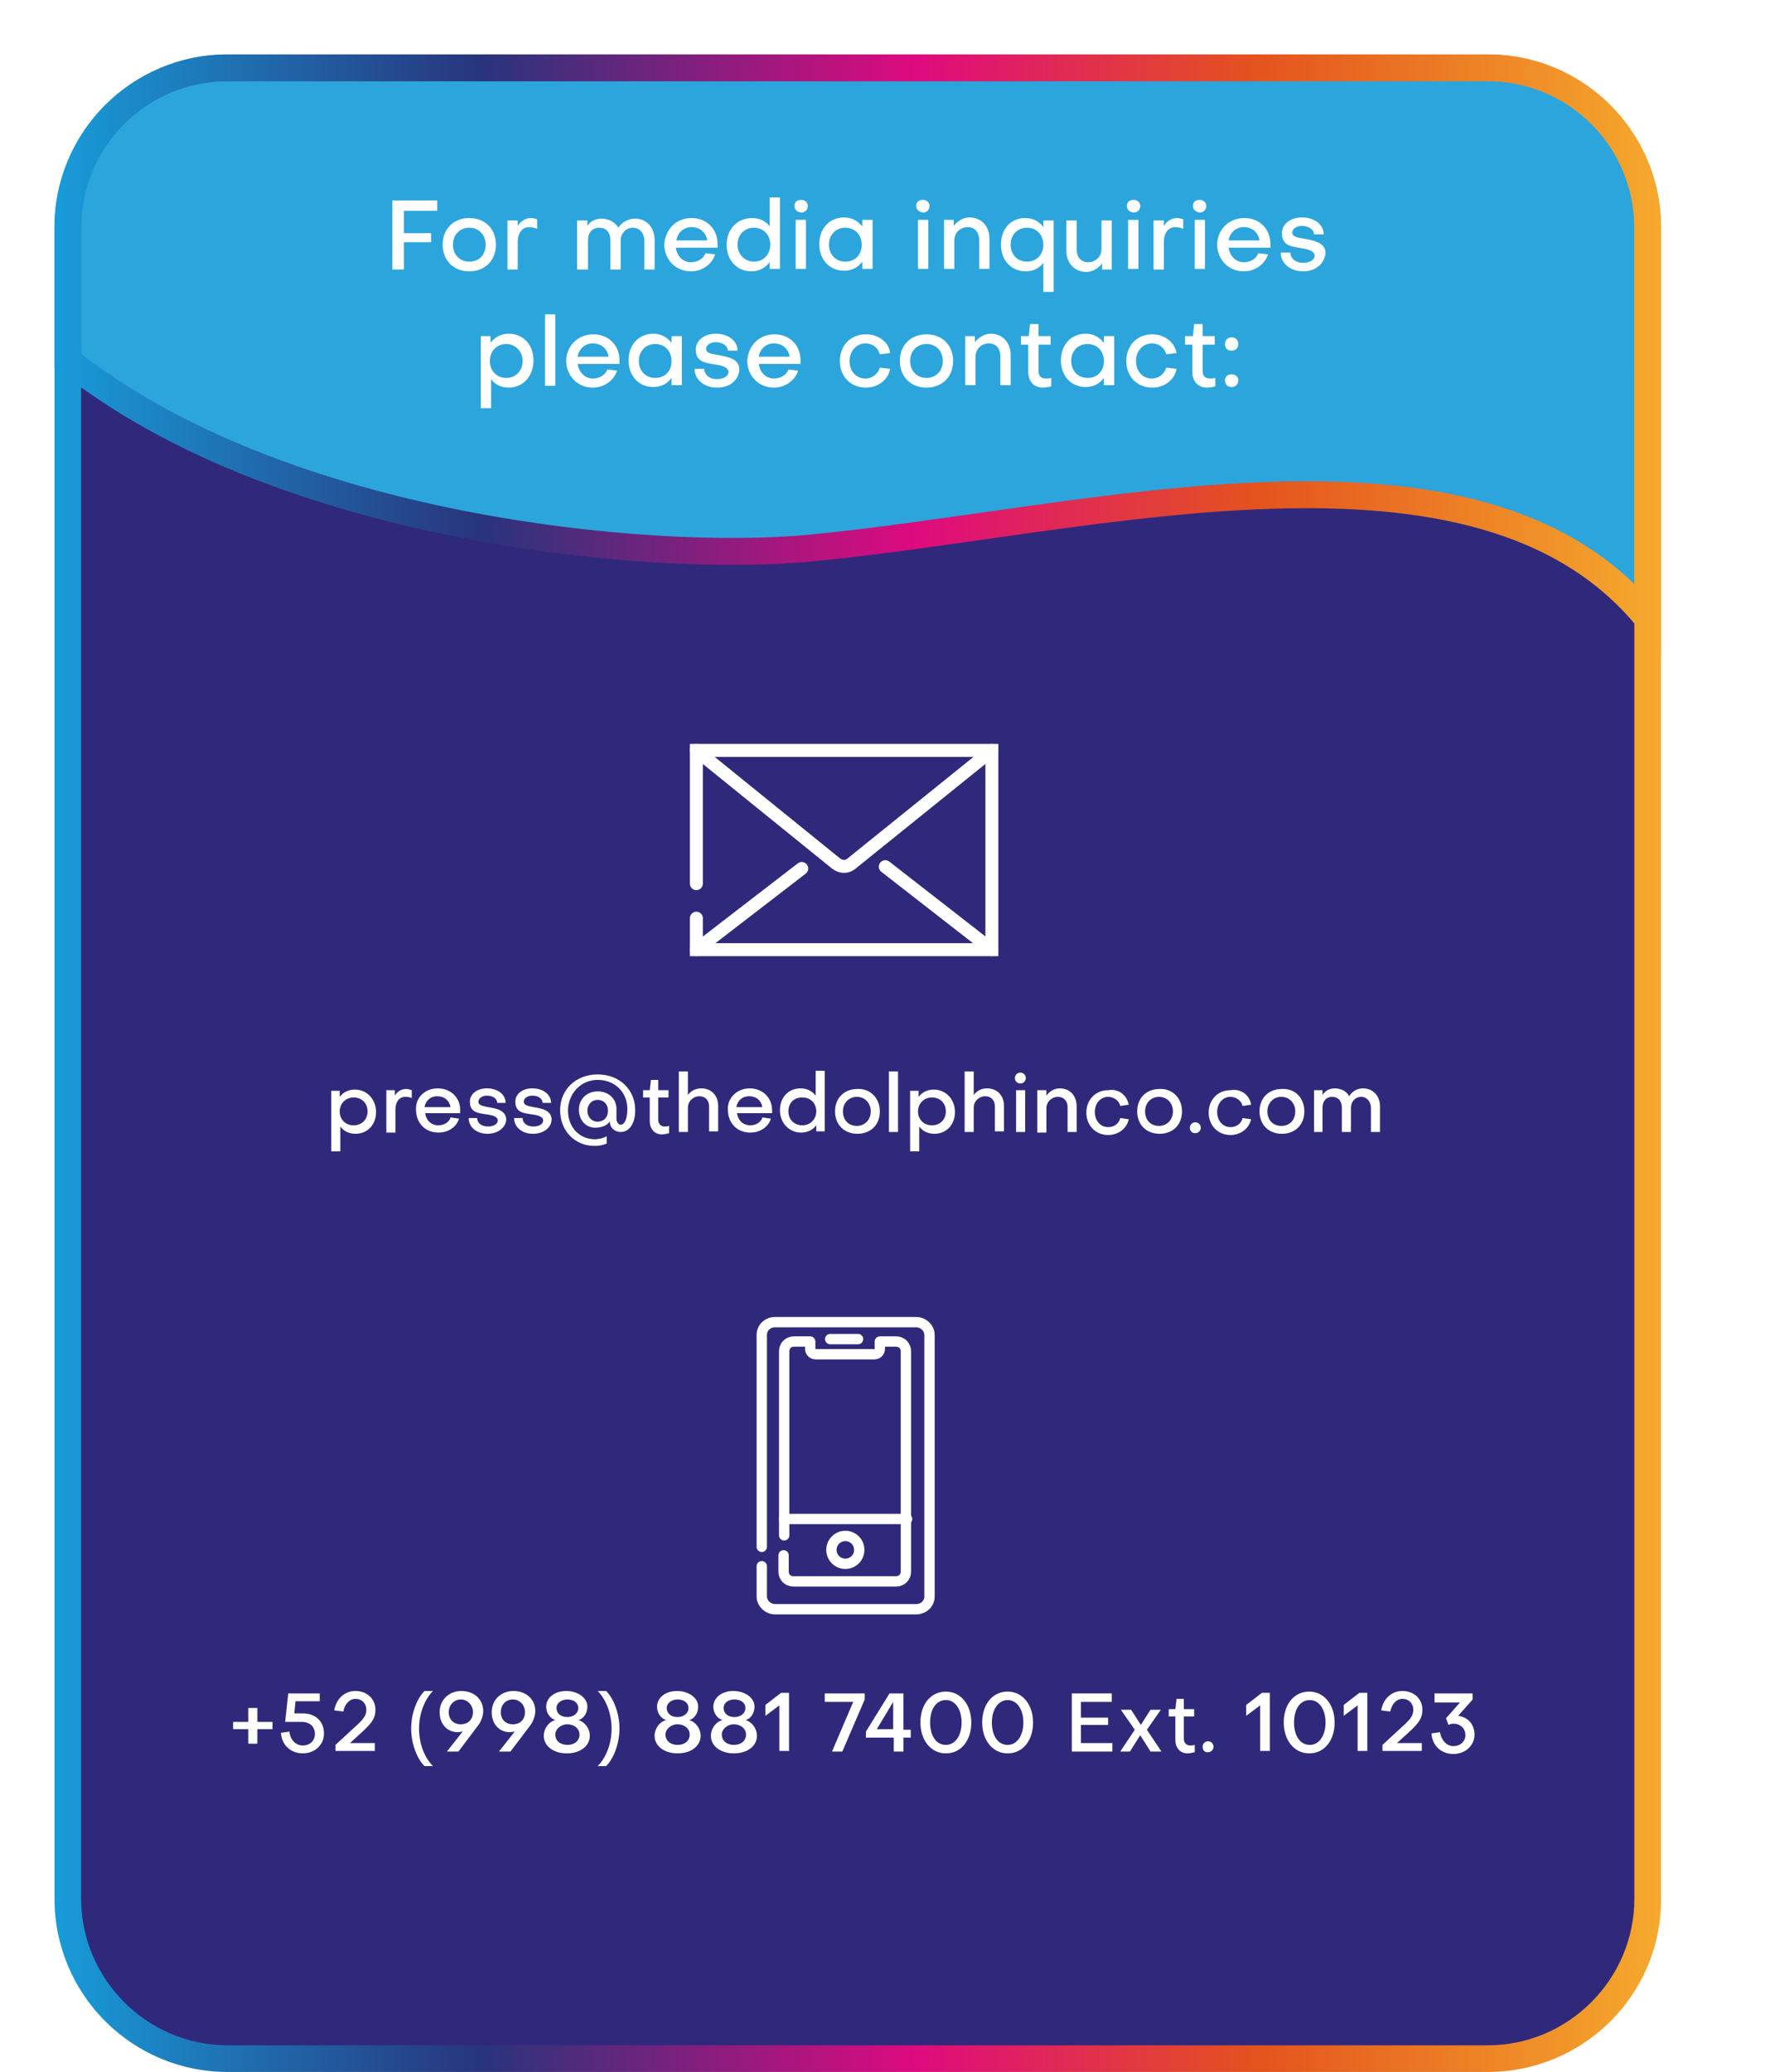 <?xml version="1.0" encoding="UTF-8"?> <svg xmlns="http://www.w3.org/2000/svg" xmlns:xlink="http://www.w3.org/1999/xlink" version="1.1" id="Capa_1" x="0px" y="0px" viewBox="0 0 292.3 342.1" style="enable-background:new 0 0 292.3 342.1;" xml:space="preserve"> <style type="text/css"> .st0{fill:#30297B;} .st1{fill:url(#SVGID_1_);} .st2{fill:#2CA5DC;} .st3{fill:none;stroke:url(#SVGID_00000080179949938816138700000015725950557201858443_);stroke-width:4.444;stroke-miterlimit:10;} .st4{enable-background:new ;} .st5{fill:#FFFFFF;} .st6{fill:none;stroke:#FFFFFF;stroke-width:1.706;stroke-linecap:round;stroke-linejoin:round;stroke-miterlimit:10;} .st7{fill:none;stroke:#FFFFFF;stroke-width:2.139;stroke-linecap:round;stroke-miterlimit:10;} .st8{display:none;} </style> <g id="Capa_2_00000019655975346320419760000011001303270880692632_"> <g> <g> <g> <path class="st0" d="M272.1,37.6v275.9c0,14.6-11.8,26.4-26.4,26.4H37.6c-14.6,0-26.4-11.8-26.4-26.4V37.6 C11.2,23,23,11.2,37.6,11.2h208.1C260.3,11.2,272.1,23,272.1,37.6z"></path> <linearGradient id="SVGID_1_" gradientUnits="userSpaceOnUse" x1="9" y1="168.43" x2="274.36" y2="168.43" gradientTransform="matrix(1 0 0 -1 0 344)"> <stop offset="0" style="stop-color:#189CD9"></stop> <stop offset="0.266" style="stop-color:#28347C"></stop> <stop offset="0.535" style="stop-color:#DE0A7F"></stop> <stop offset="0.748" style="stop-color:#E4531D"></stop> <stop offset="1" style="stop-color:#F5AA2D"></stop> </linearGradient> <path class="st1" d="M245.7,342.1H37.6C21.8,342.1,9,329.3,9,313.5V37.6C9,21.8,21.8,9,37.6,9h208.1c15.8,0,28.6,12.8,28.6,28.6 v275.9C274.4,329.3,261.5,342.1,245.7,342.1z M37.6,13.4c-13.3,0-24.2,10.9-24.2,24.2v275.9c0,13.3,10.9,24.2,24.2,24.2h208.1 c13.3,0,24.2-10.9,24.2-24.2V37.6c0-13.3-10.9-24.2-24.2-24.2C245.7,13.4,37.6,13.4,37.6,13.4z"></path> </g> <g> <image style="overflow:visible;opacity:0.25;enable-background:new ;" width="1216" height="524" transform="matrix(0.24 0 0 0.24 0 0.137)"> </image> <g> <path class="st2" d="M272.1,37.6v64.5c-28.1-34.3-92.1-16-138.3-11.6c-26.1,2.5-87.3-2.9-122.6-31V37.6 C11.2,23,23,11.2,37.6,11.2h208.1C260.3,11.2,272.1,23,272.1,37.6z"></path> <linearGradient id="SVGID_00000020384665375646966310000003146773582649248399_" gradientUnits="userSpaceOnUse" x1="8.998" y1="285.324" x2="274.362" y2="285.324" gradientTransform="matrix(1 0 0 -1 0 344)"> <stop offset="0" style="stop-color:#189CD9"></stop> <stop offset="0.266" style="stop-color:#28347C"></stop> <stop offset="0.535" style="stop-color:#DE0A7F"></stop> <stop offset="0.748" style="stop-color:#E4531D"></stop> <stop offset="1" style="stop-color:#F5AA2D"></stop> </linearGradient> <path style="fill:none;stroke:url(#SVGID_00000020384665375646966310000003146773582649248399_);stroke-width:4.444;stroke-miterlimit:10;" d=" M272.1,37.6v64.5c-28.1-34.3-92.1-16-138.3-11.6c-26.1,2.5-87.3-2.9-122.6-31V37.6C11.2,23,23,11.2,37.6,11.2h208.1 C260.3,11.2,272.1,23,272.1,37.6z"></path> </g> </g> </g> <g> <g class="st4"> <path class="st5" d="M66.7,40.1v4.4h-1.9V33.1h7.4v1.7h-5.5v3.7h4.5v1.5H66.7z"></path> <path class="st5" d="M81.9,40.4c0,2.6-1.8,4.4-4.4,4.4c-2.6,0-4.4-1.8-4.4-4.4s1.8-4.4,4.4-4.4C80.1,36,81.9,37.8,81.9,40.4z M80.2,40.4c0-1.6-1.1-2.8-2.7-2.8c-1.6,0-2.7,1.2-2.7,2.8s1.1,2.8,2.7,2.8C79.1,43.2,80.2,42.1,80.2,40.4z"></path> <path class="st5" d="M85.5,36.3v1c0.5-0.8,1.3-1.3,2.2-1.3c0.3,0,0.7,0.1,1,0.2v1.6c-0.4-0.2-0.9-0.3-1.3-0.3 c-1.2,0-1.9,1-1.9,2.5v4.5h-1.7v-8.1H85.5z"></path> <path class="st5" d="M95.3,44.5v-8.1H97v0.9c0.5-0.8,1.4-1.2,2.3-1.2c1.3,0,2.3,0.6,2.8,1.5c0.6-0.9,1.6-1.5,2.8-1.5 c1.9,0,3.2,1.5,3.2,3.5v4.9h-1.7v-4.8c0-1.2-0.8-2.1-1.9-2.1c-1.1,0-2,0.9-2,2.1v4.8h-1.7v-4.8c0-1.3-0.7-2.1-1.8-2.1 c-1.2,0-1.9,0.8-1.9,2.1v4.8H95.3z"></path> <path class="st5" d="M114.2,36c2.5,0,4.3,1.8,4.3,4.3c0,0.2,0,0.4,0,0.6l-6.9,0c0.2,1.4,1.2,2.4,2.5,2.4c1.1,0,2.1-0.6,2.4-1.5 l1.6,0.2c-0.5,1.6-2.1,2.8-4,2.8c-2.5,0-4.4-1.9-4.4-4.5C109.9,37.8,111.7,36,114.2,36z M116.8,39.7c-0.2-1.3-1.2-2.2-2.6-2.2 c-1.3,0-2.3,0.9-2.5,2.2H116.8z"></path> <path class="st5" d="M124.2,36c1.2,0,2.3,0.5,2.9,1.4v-4.8h1.7v11.8h-1.7v-1.1c-0.7,0.9-1.7,1.5-3,1.5c-2.4,0-4.1-1.8-4.1-4.4 S121.8,36,124.2,36z M121.8,40.4c0,1.6,1.2,2.8,2.7,2.8c1.6,0,2.7-1.2,2.7-2.8c0-1.6-1.1-2.8-2.7-2.8S121.8,38.8,121.8,40.4z"></path> <path class="st5" d="M131.2,34c0-0.6,0.4-1,1.1-1c0.6,0,1.1,0.4,1.1,1c0,0.6-0.4,1.1-1.1,1.1C131.6,35,131.2,34.6,131.2,34z M133.1,36.3v8.1h-1.7v-8.1H133.1z"></path> <path class="st5" d="M142.4,36.3h1.7v8.1h-1.7v-1.2c-0.7,1-1.8,1.5-3,1.5c-2.4,0-4.1-1.8-4.1-4.4s1.7-4.4,4.1-4.4 c1.3,0,2.3,0.6,3,1.5V36.3z M142.3,40.4c0-1.6-1.1-2.8-2.7-2.8s-2.7,1.2-2.7,2.8c0,1.6,1.1,2.8,2.7,2.8S142.3,42.1,142.3,40.4z"></path> <path class="st5" d="M151.3,34c0-0.6,0.4-1,1.1-1c0.6,0,1.1,0.4,1.1,1c0,0.6-0.4,1.1-1.1,1.1C151.8,35,151.3,34.6,151.3,34z M153.3,36.3v8.1h-1.7v-8.1H153.3z"></path> <path class="st5" d="M157.5,36.3v1c0.6-0.8,1.6-1.4,2.6-1.4c2,0,3.3,1.5,3.3,3.5v5h-1.7v-4.8c0-1.2-0.7-2.1-1.9-2.1 c-1.2,0-2.2,0.9-2.2,2.2v4.7h-1.7v-8.1H157.5z"></path> <path class="st5" d="M169.3,36c1.2,0,2.3,0.5,3,1.5v-1.1h1.7v11.8h-1.7v-4.8c-0.7,0.9-1.7,1.4-2.9,1.4c-2.4,0-4.1-1.8-4.1-4.4 S166.9,36,169.3,36z M172.3,40.4c0-1.6-1.1-2.8-2.7-2.8c-1.5,0-2.7,1.1-2.7,2.8c0,1.6,1.1,2.8,2.7,2.8S172.3,42,172.3,40.4z"></path> <path class="st5" d="M182,44.5v-1c-0.6,0.8-1.6,1.4-2.6,1.4c-2,0-3.3-1.5-3.3-3.5v-5h1.7v4.8c0,1.2,0.7,2.1,1.9,2.1 c1.2,0,2.2-0.9,2.2-2.2v-4.7h1.7v8.1H182z"></path> <path class="st5" d="M186.1,34c0-0.6,0.4-1,1.1-1c0.6,0,1.1,0.4,1.1,1c0,0.6-0.4,1.1-1.1,1.1C186.5,35,186.1,34.6,186.1,34z M188,36.3v8.1h-1.7v-8.1H188z"></path> <path class="st5" d="M192.2,36.3v1c0.5-0.8,1.3-1.3,2.2-1.3c0.3,0,0.7,0.1,1,0.2v1.6c-0.4-0.2-0.9-0.3-1.3-0.3 c-1.2,0-1.9,1-1.9,2.5v4.5h-1.7v-8.1H192.2z"></path> <path class="st5" d="M197,34c0-0.6,0.4-1,1.1-1c0.6,0,1.1,0.4,1.1,1c0,0.6-0.4,1.1-1.1,1.1C197.5,35,197,34.6,197,34z M199,36.3 v8.1h-1.7v-8.1H199z"></path> <path class="st5" d="M205.5,36c2.5,0,4.3,1.8,4.3,4.3c0,0.2,0,0.4,0,0.6l-6.9,0c0.2,1.4,1.2,2.4,2.5,2.4c1.1,0,2.1-0.6,2.4-1.5 l1.6,0.2c-0.5,1.6-2.1,2.8-4,2.8c-2.5,0-4.4-1.9-4.4-4.5C201.1,37.8,203,36,205.5,36z M208,39.7c-0.2-1.3-1.2-2.2-2.6-2.2 c-1.3,0-2.3,0.9-2.5,2.2H208z"></path> <path class="st5" d="M215.2,44.8c-2.1,0-3.7-1.3-3.7-3.1h1.6c0,1,0.9,1.7,2.1,1.7c1.1,0,1.9-0.5,1.9-1.2c0-0.8-1.3-1.1-2.1-1.2 c-1.9-0.3-3.3-0.5-3.3-2.5c0-1.5,1.4-2.6,3.3-2.6c2.1,0,3.6,1.2,3.6,2.8h-1.6c0-0.8-0.9-1.4-2-1.4c-0.9,0-1.6,0.5-1.6,1.1 c0,0.6,0.6,0.8,1.9,1c1.6,0.3,3.6,0.6,3.6,2.4C218.7,43.6,217.2,44.8,215.2,44.8z"></path> </g> <g class="st4"> <path class="st5" d="M84,64c-1.2,0-2.3-0.5-2.9-1.4v4.8h-1.7V55.5H81v1.1c0.7-0.9,1.7-1.5,3-1.5c2.4,0,4.1,1.8,4.1,4.4 S86.4,64,84,64z M86.3,59.6c0-1.6-1.2-2.8-2.7-2.8c-1.6,0-2.7,1.2-2.7,2.8c0,1.6,1.1,2.8,2.7,2.8S86.3,61.2,86.3,59.6z"></path> <path class="st5" d="M91.7,51.9v11.8H90V51.9H91.7z"></path> <path class="st5" d="M98,55.2c2.5,0,4.3,1.8,4.3,4.3c0,0.2,0,0.4,0,0.6l-6.9,0c0.2,1.4,1.2,2.4,2.5,2.4c1.1,0,2.1-0.6,2.4-1.5 l1.6,0.2c-0.5,1.6-2.1,2.8-4,2.8c-2.5,0-4.4-1.9-4.4-4.5C93.6,57,95.5,55.2,98,55.2z M100.5,58.9c-0.2-1.3-1.2-2.2-2.6-2.2 c-1.3,0-2.3,0.9-2.5,2.2H100.5z"></path> <path class="st5" d="M110.9,55.5h1.7v8.1h-1.7v-1.2c-0.7,1-1.8,1.5-3,1.5c-2.4,0-4.1-1.8-4.1-4.4s1.7-4.4,4.1-4.4 c1.3,0,2.3,0.6,3,1.5V55.5z M110.9,59.6c0-1.6-1.1-2.8-2.7-2.8s-2.7,1.2-2.7,2.8c0,1.6,1.1,2.8,2.7,2.8S110.9,61.3,110.9,59.6z"></path> <path class="st5" d="M118.4,64c-2.1,0-3.7-1.3-3.7-3.1h1.6c0,1,0.9,1.7,2.1,1.7c1.1,0,1.9-0.5,1.9-1.2c0-0.8-1.3-1.1-2.1-1.2 c-1.9-0.3-3.3-0.5-3.3-2.5c0-1.5,1.4-2.6,3.3-2.6c2.1,0,3.6,1.2,3.6,2.8h-1.6c0-0.8-0.9-1.4-2-1.4c-0.9,0-1.6,0.5-1.6,1.1 c0,0.6,0.6,0.8,1.9,1c1.6,0.3,3.6,0.6,3.6,2.4C122,62.8,120.5,64,118.4,64z"></path> <path class="st5" d="M127.9,55.2c2.5,0,4.3,1.8,4.3,4.3c0,0.2,0,0.4,0,0.6l-6.9,0c0.2,1.4,1.2,2.4,2.5,2.4 c1.1,0,2.1-0.6,2.4-1.5l1.6,0.2c-0.5,1.6-2.1,2.8-4,2.8c-2.5,0-4.4-1.9-4.4-4.5C123.6,57,125.4,55.2,127.9,55.2z M130.4,58.9 c-0.2-1.3-1.2-2.2-2.6-2.2c-1.3,0-2.3,0.9-2.5,2.2H130.4z"></path> <path class="st5" d="M147,58.3l-1.7,0.2c-0.3-1.1-1.2-1.8-2.4-1.8c-1.4,0-2.6,1.2-2.6,2.9c0,1.7,1.1,2.9,2.6,2.9 c1.2,0,2.1-0.8,2.4-1.8l1.7,0.2c-0.3,1.8-2,3.1-4,3.1c-2.5,0-4.3-1.8-4.3-4.4s1.8-4.4,4.3-4.4C145.1,55.2,146.8,56.5,147,58.3z"></path> <path class="st5" d="M157.4,59.6c0,2.6-1.8,4.4-4.4,4.4c-2.6,0-4.4-1.8-4.4-4.4s1.8-4.4,4.4-4.4C155.6,55.2,157.4,57,157.4,59.6 z M155.7,59.6c0-1.6-1.1-2.8-2.7-2.8c-1.6,0-2.7,1.2-2.7,2.8s1.1,2.8,2.7,2.8C154.5,62.4,155.7,61.3,155.7,59.6z"></path> <path class="st5" d="M161,55.5v1c0.6-0.8,1.6-1.4,2.6-1.4c2,0,3.3,1.5,3.3,3.5v5h-1.7v-4.8c0-1.2-0.7-2.1-1.9-2.1 c-1.2,0-2.2,0.9-2.2,2.2v4.7h-1.7v-8.1H161z"></path> <path class="st5" d="M169.8,56.9h-1.2v-1.4h1.3l0.2-2h1.4v2h2v1.4h-2v4.4c0,0.7,0.4,1.2,1.2,1.2c0.2,0,0.6,0,0.9-0.1v1.4 c-0.4,0.1-1,0.2-1.4,0.2c-1.5,0-2.4-1.1-2.4-2.6V56.9z"></path> <path class="st5" d="M182.3,55.5h1.7v8.1h-1.7v-1.2c-0.7,1-1.8,1.5-3,1.5c-2.4,0-4.1-1.8-4.1-4.4s1.7-4.4,4.1-4.4 c1.3,0,2.3,0.6,3,1.5V55.5z M182.3,59.6c0-1.6-1.1-2.8-2.7-2.8s-2.7,1.2-2.7,2.8c0,1.6,1.1,2.8,2.7,2.8S182.3,61.3,182.3,59.6z"></path> <path class="st5" d="M194.3,58.3l-1.7,0.2c-0.3-1.1-1.2-1.8-2.4-1.8c-1.4,0-2.6,1.2-2.6,2.9c0,1.7,1.1,2.9,2.6,2.9 c1.2,0,2.1-0.8,2.4-1.8l1.7,0.2c-0.3,1.8-2,3.1-4,3.1c-2.5,0-4.3-1.8-4.3-4.4s1.8-4.4,4.3-4.4C192.3,55.2,194,56.5,194.3,58.3z"></path> <path class="st5" d="M196.9,56.9h-1.2v-1.4h1.3l0.2-2h1.4v2h2v1.4h-2v4.4c0,0.7,0.4,1.2,1.2,1.2c0.2,0,0.6,0,0.9-0.1v1.4 c-0.4,0.1-1,0.2-1.4,0.2c-1.5,0-2.4-1.1-2.4-2.6V56.9z"></path> <path class="st5" d="M202.3,56.8c0-0.6,0.4-1.1,1.1-1.1c0.6,0,1.1,0.4,1.1,1.1c0,0.6-0.4,1.1-1.1,1.1 C202.7,57.9,202.3,57.5,202.3,56.8z M202.3,62.8c0-0.6,0.4-1,1.1-1c0.6,0,1.1,0.4,1.1,1c0,0.6-0.4,1.1-1.1,1.1 C202.7,63.9,202.3,63.5,202.3,62.8z"></path> </g> </g> <g> <g> <path class="st6" d="M129.5,253.5v-30.4c0-0.9,0.7-1.6,1.6-1.6h2.7v1.2c0,0.5,0.4,0.9,0.9,0.9h9.7c0.5,0,0.9-0.4,0.9-0.9v-1.2 h2.7c0.9,0,1.6,0.7,1.6,1.6v36.4c0,0.9-0.7,1.6-1.6,1.6h-17c-0.9,0-1.6-0.7-1.6-1.6v-2.7"></path> <path class="st6" d="M125.8,255.4v-35c0-1.2,1-2.1,2.2-2.1h23.3c1.2,0,2.2,1,2.2,2.1v43.2c0,1.2-1,2.1-2.2,2.1H128 c-1.2,0-2.2-1-2.2-2.1v-5"></path> <circle class="st6" cx="139.6" cy="255.9" r="2.3"></circle> <line class="st6" x1="137.1" y1="221.1" x2="141.7" y2="221.1"></line> <line class="st6" x1="129.5" y1="250.8" x2="149.8" y2="250.8"></line> </g> <g> <g class="st4"> <path class="st5" d="M41,287.9v-2.4h-2.5v-1.2H41V282h1.5v2.3h2.5v1.2h-2.5v2.4H41z"></path> <path class="st5" d="M47.1,284.2l0.5-4.6h5.2v1.3h-4l-0.2,2H50c2.2,0,3.5,1.4,3.5,3.3c0,1.9-1.5,3.3-3.5,3.3 c-2,0-3.5-1.4-3.6-3.4l1.4-0.2c0.1,1.3,1,2.3,2.2,2.3c1.2,0,2-0.8,2-1.9c0-1.2-0.8-2-2.2-2H47.1z"></path> <path class="st5" d="M55.2,282.4c0.3-1.9,1.7-3.2,3.5-3.2c1.9,0,3.3,1.3,3.3,3.1c0,1.4-0.6,2.1-1.8,3.3l-2.4,2.2h4.1v1.3h-6.5 v-1l3.8-3.5c0.7-0.7,1.3-1.3,1.3-2.3c0-1-0.7-1.8-1.8-1.8c-1,0-1.8,0.9-2,2.1L55.2,282.4z"></path> <path class="st5" d="M70.1,291.6c-1.3-1.3-2.2-3.8-2.2-6.2s0.9-4.9,2.2-6.2h1.4c-1.4,1.4-2.3,3.8-2.3,6.2 c0,2.5,0.9,4.8,2.3,6.2H70.1z"></path> <path class="st5" d="M75.7,289.2h-1.9l2.6-3.3c-0.2,0-0.5,0.1-0.8,0.1c-1.8,0-3-1.4-3-3.3c0-2,1.5-3.5,3.6-3.5 c2.1,0,3.6,1.4,3.6,3.3c0,0.7-0.3,1.6-0.7,2.2L75.7,289.2z M74.1,282.7c0,1.2,0.8,2,2,2c1.2,0,2-0.8,2-2c0-1.2-0.9-2.1-2-2.1 C75,280.6,74.1,281.5,74.1,282.7z"></path> <path class="st5" d="M84.3,289.2h-1.9l2.6-3.3c-0.2,0-0.5,0.1-0.8,0.1c-1.8,0-3-1.4-3-3.3c0-2,1.5-3.5,3.6-3.5 c2.1,0,3.6,1.4,3.6,3.3c0,0.7-0.3,1.6-0.7,2.2L84.3,289.2z M82.7,282.7c0,1.2,0.8,2,2,2c1.2,0,2-0.8,2-2c0-1.2-0.9-2.1-2-2.1 C83.5,280.6,82.7,281.5,82.7,282.7z"></path> <path class="st5" d="M97,281.8c0,1-0.6,2-1.5,2.2c1.1,0.3,1.9,1.4,1.9,2.6c0,1.7-1.6,2.9-3.8,2.9s-3.8-1.2-3.8-2.9 c0-1.2,0.8-2.3,1.9-2.6c-0.9-0.3-1.5-1.2-1.5-2.2c0-1.5,1.4-2.6,3.3-2.6S97,280.3,97,281.8z M91.7,286.4c0,1,0.8,1.7,2,1.7 c1.2,0,2-0.7,2-1.7c0-1-0.9-1.7-2-1.7S91.7,285.5,91.7,286.4z M91.9,282c0,0.9,0.7,1.5,1.8,1.5c1,0,1.8-0.6,1.8-1.5 c0-0.8-0.7-1.4-1.8-1.4C92.7,280.6,91.9,281.2,91.9,282z"></path> <path class="st5" d="M98.7,291.6c1.4-1.4,2.3-3.7,2.3-6.2c0-2.4-0.9-4.8-2.3-6.2h1.4c1.3,1.3,2.2,3.8,2.2,6.2s-0.9,4.9-2.2,6.2 H98.7z"></path> <path class="st5" d="M115.3,281.8c0,1-0.6,2-1.5,2.2c1.1,0.3,1.9,1.4,1.9,2.6c0,1.7-1.6,2.9-3.8,2.9s-3.8-1.2-3.8-2.9 c0-1.2,0.8-2.3,1.9-2.6c-0.9-0.3-1.5-1.2-1.5-2.2c0-1.5,1.4-2.6,3.3-2.6S115.3,280.3,115.3,281.8z M109.9,286.4 c0,1,0.8,1.7,2,1.7c1.2,0,2-0.7,2-1.7c0-1-0.9-1.7-2-1.7S109.9,285.5,109.9,286.4z M110.1,282c0,0.9,0.7,1.5,1.8,1.5 c1,0,1.8-0.6,1.8-1.5c0-0.8-0.7-1.4-1.8-1.4C110.9,280.6,110.1,281.2,110.1,282z"></path> <path class="st5" d="M124.6,281.8c0,1-0.6,2-1.5,2.2c1.1,0.3,1.9,1.4,1.9,2.6c0,1.7-1.6,2.9-3.8,2.9s-3.8-1.2-3.8-2.9 c0-1.2,0.8-2.3,1.9-2.6c-0.9-0.3-1.5-1.2-1.5-2.2c0-1.5,1.4-2.6,3.3-2.6S124.6,280.3,124.6,281.8z M119.2,286.4 c0,1,0.8,1.7,2,1.7c1.2,0,2-0.7,2-1.7c0-1-0.9-1.7-2-1.7S119.2,285.5,119.2,286.4z M119.5,282c0,0.9,0.7,1.5,1.8,1.5 c1,0,1.8-0.6,1.8-1.5c0-0.8-0.7-1.4-1.8-1.4C120.2,280.6,119.5,281.2,119.5,282z"></path> <path class="st5" d="M128.8,281.5l-2.4,1.8v-1.8l2.6-2h1.3v9.6h-1.6V281.5z"></path> <path class="st5" d="M139.1,289.2h-1.7l3.5-8.2h-4.7v-1.4h6.6v1L139.1,289.2z"></path> <path class="st5" d="M143,286.9v-1l3.9-6.3h2.3v6h1.2v1.3h-1.2v2.3h-1.6v-2.3H143z M147.5,285.5v-4.5l-2.7,4.5H147.5z"></path> <path class="st5" d="M152,284.4c0-3,1.7-5.1,4.2-5.1s4.2,2.2,4.2,5.1c0,3-1.7,5.1-4.2,5.1S152,287.3,152,284.4z M153.6,284.4 c0,2.2,1,3.7,2.6,3.7c1.6,0,2.6-1.6,2.6-3.7s-1-3.7-2.6-3.7C154.6,280.7,153.6,282.2,153.6,284.4z"></path> <path class="st5" d="M162.2,284.4c0-3,1.7-5.1,4.2-5.1c2.5,0,4.2,2.2,4.2,5.1c0,3-1.7,5.1-4.2,5.1 C163.9,289.5,162.2,287.3,162.2,284.4z M163.8,284.4c0,2.2,1,3.7,2.6,3.7c1.6,0,2.6-1.6,2.6-3.7s-1-3.7-2.6-3.7 C164.9,280.7,163.8,282.2,163.8,284.4z"></path> <path class="st5" d="M178.5,287.8h5.2v1.4H177v-9.6h6.6v1.4h-5.1v2.6h4.5v1.2h-4.5V287.8z"></path> <path class="st5" d="M185,289.2l2.4-3.6l-2.3-3.3h1.7l1.6,2.5l1.6-2.5h1.7l-2.3,3.3l2.4,3.6h-1.8l-1.7-2.7l-1.7,2.7H185z"></path> <path class="st5" d="M194.1,283.4H193v-1.2h1.1l0.2-1.7h1.2v1.7h1.7v1.2h-1.7v3.7c0,0.6,0.4,1.1,1,1.1c0.2,0,0.5,0,0.8-0.1v1.2 c-0.4,0.1-0.8,0.2-1.2,0.2c-1.2,0-2-0.9-2-2.2V283.4z"></path> <path class="st5" d="M198.6,288.4c0-0.5,0.4-0.9,0.9-0.9c0.5,0,0.9,0.4,0.9,0.9c0,0.5-0.4,0.9-0.9,0.9 C199,289.4,198.6,289,198.6,288.4z"></path> <path class="st5" d="M208.2,281.5l-2.4,1.8v-1.8l2.6-2h1.3v9.6h-1.6V281.5z"></path> <path class="st5" d="M212,284.4c0-3,1.7-5.1,4.2-5.1s4.2,2.2,4.2,5.1c0,3-1.7,5.1-4.2,5.1S212,287.3,212,284.4z M213.7,284.4 c0,2.2,1,3.7,2.6,3.7c1.6,0,2.6-1.6,2.6-3.7s-1-3.7-2.6-3.7C214.7,280.7,213.7,282.2,213.7,284.4z"></path> <path class="st5" d="M224.3,281.5l-2.4,1.8v-1.8l2.6-2h1.3v9.6h-1.6V281.5z"></path> <path class="st5" d="M228.1,282.4c0.3-1.9,1.7-3.2,3.5-3.2c1.9,0,3.3,1.3,3.3,3.1c0,1.4-0.6,2.1-1.8,3.3l-2.4,2.2h4.1v1.3h-6.5 v-1l3.8-3.5c0.7-0.7,1.3-1.3,1.3-2.3c0-1-0.7-1.8-1.8-1.8c-1,0-1.8,0.9-2,2.1L228.1,282.4z"></path> <path class="st5" d="M236.9,280.9v-1.3h6.3v1l-2.4,2.7c1.6,0.2,2.7,1.4,2.7,3.1c0,1.8-1.5,3.2-3.5,3.2c-2,0-3.5-1.4-3.6-3.4 l1.4-0.2c0.2,1.3,1.1,2.3,2.2,2.3c1.2,0,2-0.8,2-1.8c0-1.1-0.8-1.9-2-1.9c-0.3,0-0.6,0.1-0.8,0.2l-0.4-1.1l2.3-2.6H236.9z"></path> </g> </g> </g> <g> <g> <g> <g class="st4"> <path class="st5" d="M58.7,187.2c-1,0-1.9-0.4-2.5-1.2v4.1h-1.5v-10h1.4v1c0.6-0.8,1.5-1.2,2.5-1.2c2,0,3.5,1.6,3.5,3.7 S60.7,187.2,58.7,187.2z M60.7,183.5c0-1.4-1-2.3-2.3-2.3c-1.3,0-2.3,1-2.3,2.3c0,1.3,0.9,2.3,2.3,2.3S60.7,184.8,60.7,183.5z "></path> <path class="st5" d="M65.2,180v0.9c0.4-0.7,1.1-1.1,1.9-1.1c0.3,0,0.6,0.1,0.9,0.2v1.3c-0.4-0.2-0.8-0.2-1.1-0.2 c-1,0-1.6,0.9-1.6,2.1v3.8h-1.5V180H65.2z"></path> <path class="st5" d="M72.3,179.7c2.1,0,3.7,1.5,3.7,3.6c0,0.2,0,0.4,0,0.5l-5.8,0c0.2,1.2,1,2,2.2,2c0.9,0,1.8-0.5,2-1.3 l1.4,0.2c-0.4,1.4-1.8,2.3-3.4,2.3c-2.2,0-3.7-1.6-3.7-3.8C68.6,181.3,70.1,179.7,72.3,179.7z M74.4,182.8 c-0.2-1.1-1-1.8-2.2-1.8c-1.1,0-1.9,0.7-2.1,1.8H74.4z"></path> <path class="st5" d="M80.5,187.2c-1.8,0-3.1-1.1-3.1-2.6h1.4c0,0.8,0.7,1.4,1.8,1.4c0.9,0,1.6-0.4,1.6-1c0-0.7-1.1-0.9-1.8-1 c-1.6-0.2-2.8-0.4-2.8-2.1c0-1.3,1.2-2.2,2.8-2.2c1.8,0,3.1,1,3.1,2.4h-1.4c0-0.7-0.7-1.2-1.7-1.2c-0.7,0-1.4,0.4-1.4,1 c0,0.5,0.5,0.7,1.6,0.9c1.3,0.2,3,0.5,3,2.1C83.5,186.2,82.2,187.2,80.5,187.2z"></path> <path class="st5" d="M88,187.2c-1.8,0-3.1-1.1-3.1-2.6h1.4c0,0.8,0.7,1.4,1.8,1.4c0.9,0,1.6-0.4,1.6-1c0-0.7-1.1-0.9-1.8-1 c-1.6-0.2-2.8-0.4-2.8-2.1c0-1.3,1.2-2.2,2.8-2.2c1.8,0,3.1,1,3.1,2.4h-1.4c0-0.7-0.7-1.2-1.7-1.2c-0.7,0-1.4,0.4-1.4,1 c0,0.5,0.5,0.7,1.6,0.9c1.3,0.2,3,0.5,3,2.1C91,186.2,89.8,187.2,88,187.2z"></path> <path class="st5" d="M93.8,183.4c0,2.7,1.9,4.7,4.4,4.7c0.7,0,1.5-0.2,2-0.5v1.2c-0.6,0.3-1.4,0.4-2,0.4 c-3.3,0-5.7-2.5-5.7-5.9c0-3.4,2.6-5.9,6.2-5.9c3.6,0,6.2,2.5,6.2,5.9c0,2.1-0.9,3.6-2.4,3.6c-1,0-1.8-0.7-1.8-1.8 c-0.3,0.7-1.4,1.1-2.4,1.1c-1.6,0-2.7-1.3-2.7-3c0-1.7,1.3-3,3.1-3c1.8,0,3.1,1.2,3.1,2.9v1.6c0,0.5,0.3,1,0.7,1 c0.7,0,1.1-1.1,1.1-2.6c0-2.8-2.1-4.8-4.9-4.8S93.8,180.6,93.8,183.4z M98.7,181.6c-1,0-1.7,0.8-1.7,1.8c0,1,0.7,1.8,1.7,1.8 s1.7-0.7,1.7-1.8C100.4,182.3,99.7,181.6,98.7,181.6z"></path> <path class="st5" d="M107.3,181.2h-1.1V180h1.1l0.2-1.7h1.2v1.7h1.7v1.2h-1.7v3.7c0,0.6,0.4,1.1,1,1.1c0.2,0,0.5,0,0.8-0.1 v1.2c-0.4,0.1-0.8,0.2-1.2,0.2c-1.2,0-2-0.9-2-2.2V181.2z"></path> <path class="st5" d="M113.6,176.9v3.9c0.5-0.7,1.3-1.1,2.2-1.1c1.7,0,2.8,1.2,2.8,2.9v4.2h-1.5v-4.1c0-1-0.6-1.7-1.6-1.7 s-1.9,0.8-1.9,1.9v4h-1.5v-10H113.6z"></path> <path class="st5" d="M123.8,179.7c2.1,0,3.7,1.5,3.7,3.6c0,0.2,0,0.4,0,0.5l-5.8,0c0.2,1.2,1,2,2.2,2c0.9,0,1.8-0.5,2-1.3 l1.4,0.2c-0.4,1.4-1.8,2.3-3.4,2.3c-2.2,0-3.7-1.6-3.7-3.8C120.1,181.3,121.7,179.7,123.8,179.7z M125.9,182.8 c-0.2-1.1-1-1.8-2.2-1.8c-1.1,0-1.9,0.7-2.1,1.8H125.9z"></path> <path class="st5" d="M132.2,179.7c1,0,1.9,0.4,2.5,1.2v-4.1h1.5v10h-1.4v-1c-0.6,0.8-1.5,1.2-2.5,1.2c-2,0-3.5-1.6-3.5-3.7 S130.2,179.7,132.2,179.7z M130.2,183.5c0,1.4,1,2.3,2.3,2.3c1.3,0,2.3-1,2.3-2.3c0-1.3-0.9-2.3-2.3-2.3 S130.2,182.1,130.2,183.5z"></path> <path class="st5" d="M145.3,183.5c0,2.2-1.5,3.7-3.7,3.7c-2.2,0-3.7-1.5-3.7-3.7s1.5-3.7,3.7-3.7 C143.7,179.7,145.3,181.3,145.3,183.5z M143.8,183.5c0-1.4-1-2.4-2.3-2.4c-1.3,0-2.3,1-2.3,2.4s0.9,2.4,2.3,2.4 C142.8,185.9,143.8,184.9,143.8,183.5z"></path> <path class="st5" d="M148.3,176.9v10h-1.5v-10H148.3z"></path> <path class="st5" d="M154.3,187.2c-1,0-1.9-0.4-2.5-1.2v4.1h-1.5v-10h1.4v1c0.6-0.8,1.5-1.2,2.5-1.2c2,0,3.5,1.6,3.5,3.7 S156.3,187.2,154.3,187.2z M156.2,183.5c0-1.4-1-2.3-2.3-2.3c-1.3,0-2.3,1-2.3,2.3c0,1.3,0.9,2.3,2.3,2.3 S156.2,184.8,156.2,183.5z"></path> <path class="st5" d="M160.8,176.9v3.9c0.5-0.7,1.3-1.1,2.2-1.1c1.7,0,2.8,1.2,2.8,2.9v4.2h-1.5v-4.1c0-1-0.6-1.7-1.6-1.7 c-1,0-1.9,0.8-1.9,1.9v4h-1.5v-10H160.8z"></path> <path class="st5" d="M167.6,178c0-0.5,0.4-0.9,0.9-0.9c0.5,0,0.9,0.4,0.9,0.9c0,0.5-0.4,0.9-0.9,0.9 C168,178.9,167.6,178.5,167.6,178z M169.3,180v6.9h-1.5V180H169.3z"></path> <path class="st5" d="M172.8,180v0.9c0.5-0.7,1.3-1.2,2.2-1.2c1.7,0,2.8,1.2,2.8,3v4.2h-1.5v-4.1c0-1-0.6-1.7-1.6-1.7 c-1,0-1.9,0.8-1.9,1.9v4h-1.5V180H172.8z"></path> <path class="st5" d="M186.4,182.4l-1.4,0.2c-0.2-0.9-1.1-1.5-2-1.5c-1.2,0-2.2,1-2.2,2.5c0,1.4,0.9,2.5,2.2,2.5 c1,0,1.8-0.6,2-1.5l1.4,0.2c-0.3,1.5-1.7,2.6-3.4,2.6c-2.1,0-3.6-1.6-3.6-3.7s1.5-3.7,3.6-3.7 C184.7,179.7,186.1,180.8,186.4,182.4z"></path> <path class="st5" d="M195.2,183.5c0,2.2-1.5,3.7-3.7,3.7c-2.2,0-3.7-1.5-3.7-3.7s1.5-3.7,3.7-3.7 C193.6,179.7,195.2,181.3,195.2,183.5z M193.7,183.5c0-1.4-1-2.4-2.3-2.4c-1.3,0-2.3,1-2.3,2.4s0.9,2.4,2.3,2.4 C192.7,185.9,193.7,184.9,193.7,183.5z"></path> <path class="st5" d="M196.5,186.2c0-0.5,0.4-0.9,0.9-0.9c0.5,0,0.9,0.4,0.9,0.9c0,0.5-0.4,0.9-0.9,0.9 C196.8,187.1,196.5,186.7,196.5,186.2z"></path> <path class="st5" d="M206.6,182.4l-1.4,0.2c-0.2-0.9-1.1-1.5-2-1.5c-1.2,0-2.2,1-2.2,2.5c0,1.4,0.9,2.5,2.2,2.5 c1,0,1.8-0.6,2-1.5l1.4,0.2c-0.3,1.5-1.7,2.6-3.4,2.6c-2.1,0-3.6-1.6-3.6-3.7s1.5-3.7,3.6-3.7 C204.9,179.7,206.4,180.8,206.6,182.4z"></path> <path class="st5" d="M215.4,183.5c0,2.2-1.5,3.7-3.7,3.7c-2.2,0-3.7-1.5-3.7-3.7s1.5-3.7,3.7-3.7 C213.9,179.7,215.4,181.3,215.4,183.5z M213.9,183.5c0-1.4-1-2.4-2.3-2.4c-1.3,0-2.3,1-2.3,2.4s0.9,2.4,2.3,2.4 C213,185.9,213.9,184.9,213.9,183.5z"></path> <path class="st5" d="M217,186.9V180h1.4v0.8c0.4-0.7,1.2-1.1,2-1.1c1.1,0,2,0.5,2.4,1.3c0.5-0.8,1.3-1.3,2.3-1.3 c1.6,0,2.8,1.2,2.8,3v4.2h-1.5v-4c0-1-0.7-1.8-1.6-1.8c-1,0-1.7,0.8-1.7,1.8v4h-1.5v-4c0-1.1-0.6-1.8-1.6-1.8 c-1,0-1.6,0.7-1.6,1.8v4H217z"></path> </g> </g> </g> <g> <polyline class="st7" points="115,145.9 115,123.9 163.8,123.9 163.8,156.8 115,156.8 115,151.6 "></polyline> <path class="st7" d="M163.8,123.9l-23.2,18.7c-0.7,0.6-1.7,0.6-2.5,0L115,123.9"></path> <line class="st7" x1="163.8" y1="156.8" x2="146.2" y2="143.1"></line> <line class="st7" x1="115" y1="156.8" x2="132.4" y2="143.4"></line> </g> </g> </g> </g> <g id="_x31_200" class="st8"> </g> </svg> 